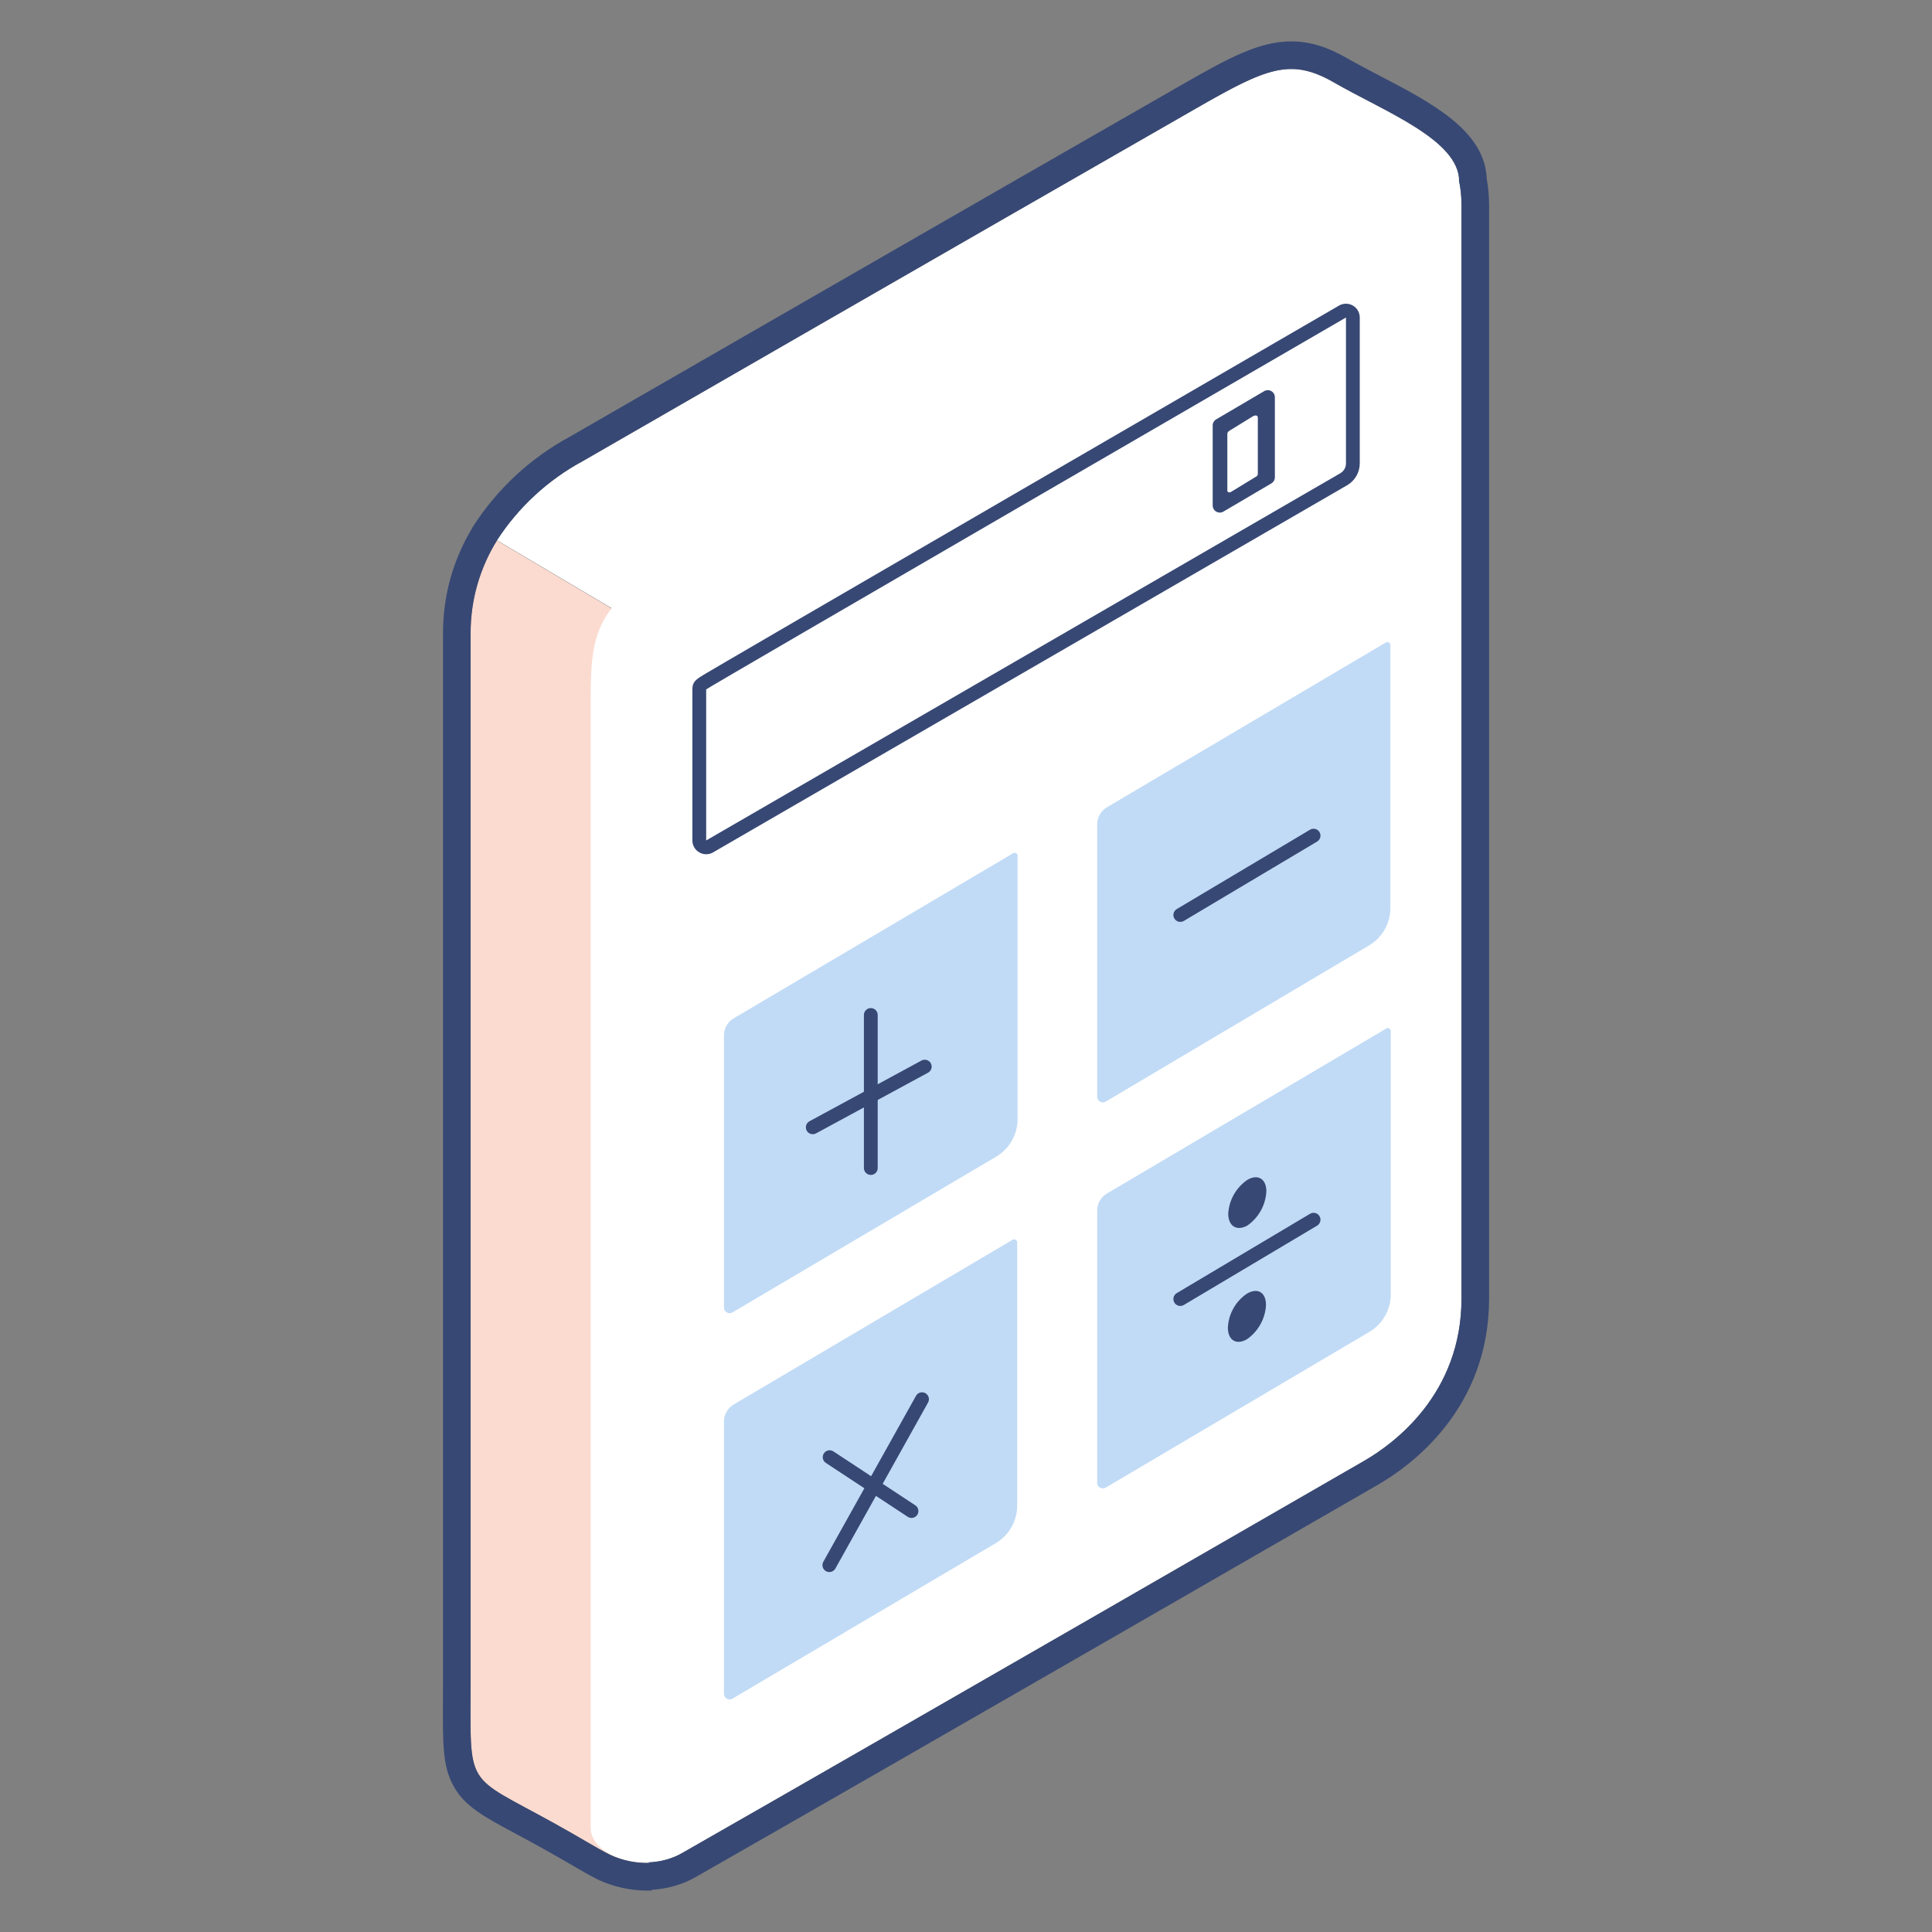 <svg width="64" height="64" viewBox="0 0 64 64" fill="none" xmlns="http://www.w3.org/2000/svg">
<rect x="0" y="0" width="64" height="64" fill="#808080" stroke="none"/>
<path d="M15.59 20.976V55.681C15.59 59.289 15.369 58.742 18.345 60.39C19.326 60.932 19.705 61.188 20.206 61.441C20.628 61.637 21.091 61.73 21.557 61.712C19.964 61.503 19.711 60.587 19.711 60.587V23.499C19.711 22.098 19.711 21.118 20.397 20.238L16.461 17.906C15.889 18.828 15.587 19.891 15.59 20.976Z" fill="#FBDBD0"/>
<path d="M44.19 2.732C42.75 1.902 41.955 2.252 39.615 3.595C31.741 8.107 20.886 14.365 19.305 15.275C18.153 15.897 17.176 16.799 16.464 17.897L20.388 20.22C20.814 19.712 21.335 19.292 21.922 18.984L45.523 5.417C46.995 4.566 48.022 4.793 48.337 6.006C48.337 4.631 45.864 3.698 44.19 2.732Z" fill="white"/>
<path d="M45.19 48.392C44.425 48.834 29.216 57.606 22.59 61.388C21.348 62.097 19.567 61.491 19.567 60.543V23.434C19.567 21.356 19.567 20.196 21.792 18.928L45.488 5.305C47.283 4.272 48.414 4.825 48.414 6.809V43.015C48.414 46.182 46.174 47.824 45.19 48.392Z" fill="white"/>
<path d="M45.906 21.285L36.672 26.74C36.469 26.859 36.345 27.076 36.345 27.311V36.324C36.342 36.428 36.423 36.515 36.527 36.518C36.567 36.52 36.606 36.508 36.639 36.486L45.349 31.32C45.787 31.062 46.057 30.592 46.059 30.084V21.374C46.061 21.318 46.017 21.272 45.962 21.27C45.942 21.27 45.923 21.275 45.906 21.285Z" fill="#C1DBF6"/>
<path d="M33.543 28.276L24.309 33.731C24.107 33.848 23.982 34.065 23.982 34.299V43.306C23.979 43.41 24.06 43.497 24.164 43.501C24.204 43.502 24.244 43.49 24.276 43.468L32.998 38.317C33.437 38.057 33.707 37.585 33.708 37.075V28.376C33.723 28.323 33.692 28.268 33.638 28.253C33.605 28.243 33.568 28.252 33.543 28.276Z" fill="#C1DBF6"/>
<path d="M45.906 34.081L36.672 39.535C36.469 39.653 36.345 39.869 36.345 40.103V49.111C36.342 49.215 36.423 49.302 36.527 49.305C36.567 49.306 36.606 49.295 36.639 49.273L45.361 44.121C45.8 43.861 46.07 43.389 46.071 42.879V34.166C46.076 34.111 46.035 34.062 45.98 34.057C45.953 34.055 45.926 34.063 45.906 34.081Z" fill="#C1DBF6"/>
<path d="M33.543 41.069L24.309 46.523C24.107 46.642 23.982 46.859 23.982 47.094V56.102C23.979 56.206 24.06 56.293 24.164 56.296C24.204 56.297 24.244 56.286 24.276 56.263L32.998 51.112C33.434 50.848 33.699 50.374 33.696 49.864V41.151C33.692 41.094 33.642 41.052 33.586 41.056C33.571 41.057 33.556 41.062 33.543 41.069Z" fill="#C1DBF6"/>
<path d="M41.876 12.958L40.289 13.891C40.216 13.933 40.171 14.01 40.172 14.094V16.744C40.171 16.873 40.276 16.979 40.406 16.98C40.449 16.98 40.491 16.968 40.528 16.947L42.114 16.014C42.187 15.972 42.232 15.894 42.232 15.81V13.161C42.233 13.031 42.128 12.925 41.998 12.925C41.955 12.925 41.913 12.936 41.876 12.958ZM41.54 15.831L40.778 16.296C40.743 16.32 40.657 16.323 40.657 16.249V14.377C40.657 14.303 40.725 14.268 40.775 14.239L41.508 13.788C41.59 13.744 41.667 13.756 41.667 13.838V15.64C41.667 15.734 41.679 15.76 41.54 15.831Z" fill="#374874"/>
<path fill-rule="evenodd" clip-rule="evenodd" d="M28.847 33.394C28.973 33.394 29.075 33.496 29.075 33.623V38.693C29.075 38.819 28.973 38.921 28.847 38.921C28.721 38.921 28.618 38.819 28.618 38.693V33.623C28.618 33.496 28.721 33.394 28.847 33.394Z" fill="#374874"/>
<path fill-rule="evenodd" clip-rule="evenodd" d="M30.835 35.224C30.895 35.335 30.854 35.474 30.743 35.534L27.032 37.545C26.922 37.605 26.783 37.564 26.723 37.453C26.663 37.342 26.704 37.203 26.815 37.143L30.525 35.132C30.636 35.072 30.775 35.113 30.835 35.224Z" fill="#374874"/>
<path fill-rule="evenodd" clip-rule="evenodd" d="M27.292 48.145C27.361 48.039 27.503 48.01 27.609 48.08L30.32 49.865C30.426 49.934 30.455 50.076 30.386 50.181C30.316 50.287 30.174 50.316 30.069 50.246L27.357 48.461C27.252 48.392 27.223 48.25 27.292 48.145Z" fill="#374874"/>
<path fill-rule="evenodd" clip-rule="evenodd" d="M30.655 46.15C30.765 46.212 30.804 46.351 30.743 46.461L27.673 51.96C27.611 52.07 27.472 52.109 27.362 52.048C27.252 51.986 27.212 51.847 27.273 51.737L30.344 46.238C30.405 46.128 30.544 46.089 30.655 46.15Z" fill="#374874"/>
<path d="M40.687 40.215C40.709 39.76 40.943 39.342 41.32 39.085C41.667 38.879 41.95 39.05 41.95 39.465C41.926 39.919 41.694 40.338 41.32 40.598C40.969 40.792 40.687 40.621 40.687 40.203V40.215ZM41.938 43.232C41.913 43.686 41.681 44.103 41.308 44.363C40.958 44.569 40.675 44.398 40.675 43.983C40.695 43.527 40.93 43.108 41.308 42.853C41.667 42.644 41.938 42.814 41.938 43.232Z" fill="#374874"/>
<path fill-rule="evenodd" clip-rule="evenodd" d="M43.71 40.287C43.775 40.396 43.739 40.536 43.631 40.601L39.216 43.229C39.107 43.294 38.967 43.258 38.902 43.15C38.838 43.041 38.873 42.901 38.982 42.836L43.397 40.208C43.506 40.143 43.646 40.179 43.71 40.287Z" fill="#374874"/>
<path fill-rule="evenodd" clip-rule="evenodd" d="M43.71 27.565C43.775 27.673 43.739 27.813 43.631 27.878L39.216 30.507C39.107 30.571 38.967 30.536 38.902 30.427C38.838 30.319 38.873 30.178 38.982 30.114L43.397 27.485C43.506 27.421 43.646 27.456 43.71 27.565Z" fill="#374874"/>
<path d="M42.776 2.286C43.232 2.286 43.668 2.432 44.19 2.732C45.864 3.698 48.337 4.631 48.337 6.005C48.333 5.99 48.328 5.977 48.324 5.962C48.381 6.208 48.413 6.488 48.413 6.809V43.015C48.413 46.182 46.173 47.824 45.19 48.392C44.425 48.834 29.216 57.606 22.59 61.388C22.235 61.591 21.836 61.683 21.447 61.694C21.484 61.7 21.518 61.707 21.557 61.712C21.519 61.713 21.481 61.714 21.443 61.714C21.016 61.714 20.594 61.621 20.206 61.441C19.705 61.188 19.325 60.932 18.345 60.39C15.369 58.742 15.59 59.289 15.59 55.681V20.976C15.587 19.892 15.889 18.828 16.461 17.906L16.464 17.897C17.176 16.799 18.153 15.897 19.305 15.275C20.886 14.365 31.741 8.107 39.615 3.595C41.108 2.738 41.972 2.286 42.776 2.286ZM42.776 1.372C41.708 1.372 40.706 1.915 39.16 2.802C32.621 6.549 24.052 11.485 20.392 13.593L18.859 14.476C17.581 15.169 16.488 16.18 15.697 17.4L15.634 17.498L15.627 17.519C15 18.565 14.672 19.759 14.676 20.979V55.681C14.676 55.93 14.675 56.16 14.674 56.372C14.667 57.786 14.664 58.496 15.013 59.146C15.383 59.832 16.017 60.173 17.069 60.737C17.314 60.869 17.59 61.017 17.902 61.19C18.354 61.44 18.681 61.63 18.943 61.783C19.256 61.966 19.503 62.11 19.793 62.257L19.807 62.264L19.821 62.271C20.326 62.505 20.887 62.628 21.443 62.628C21.493 62.628 21.542 62.627 21.592 62.626L21.593 62.602C22.116 62.571 22.616 62.426 23.043 62.182C29.823 58.312 45.492 49.274 45.647 49.184C46.754 48.545 49.328 46.664 49.328 43.015V6.809C49.328 6.498 49.301 6.202 49.25 5.926C49.193 4.329 47.427 3.408 45.719 2.517C45.336 2.318 44.974 2.129 44.646 1.94C43.964 1.547 43.387 1.372 42.776 1.372Z" fill="#374874"/>
<path d="M44.587 10.518V15.351C44.587 15.486 44.515 15.61 44.398 15.678L23.393 27.841V22.837C23.393 22.807 44.587 10.518 44.587 10.518ZM44.587 10.061C44.508 10.061 44.428 10.081 44.358 10.122C44.358 10.122 39.059 13.195 33.761 16.271C31.111 17.809 28.462 19.348 26.475 20.504C25.481 21.083 24.653 21.565 24.073 21.904C23.783 22.074 23.555 22.208 23.399 22.3C23.069 22.494 22.933 22.575 22.936 22.842L22.936 27.841C22.936 28.004 23.023 28.155 23.165 28.237C23.236 28.277 23.315 28.298 23.393 28.298C23.473 28.298 23.552 28.277 23.622 28.236L44.628 16.073C44.884 15.924 45.043 15.648 45.044 15.353V10.518C45.044 10.354 44.957 10.203 44.815 10.122C44.745 10.081 44.666 10.061 44.587 10.061Z" fill="#374874"/>
</svg>

